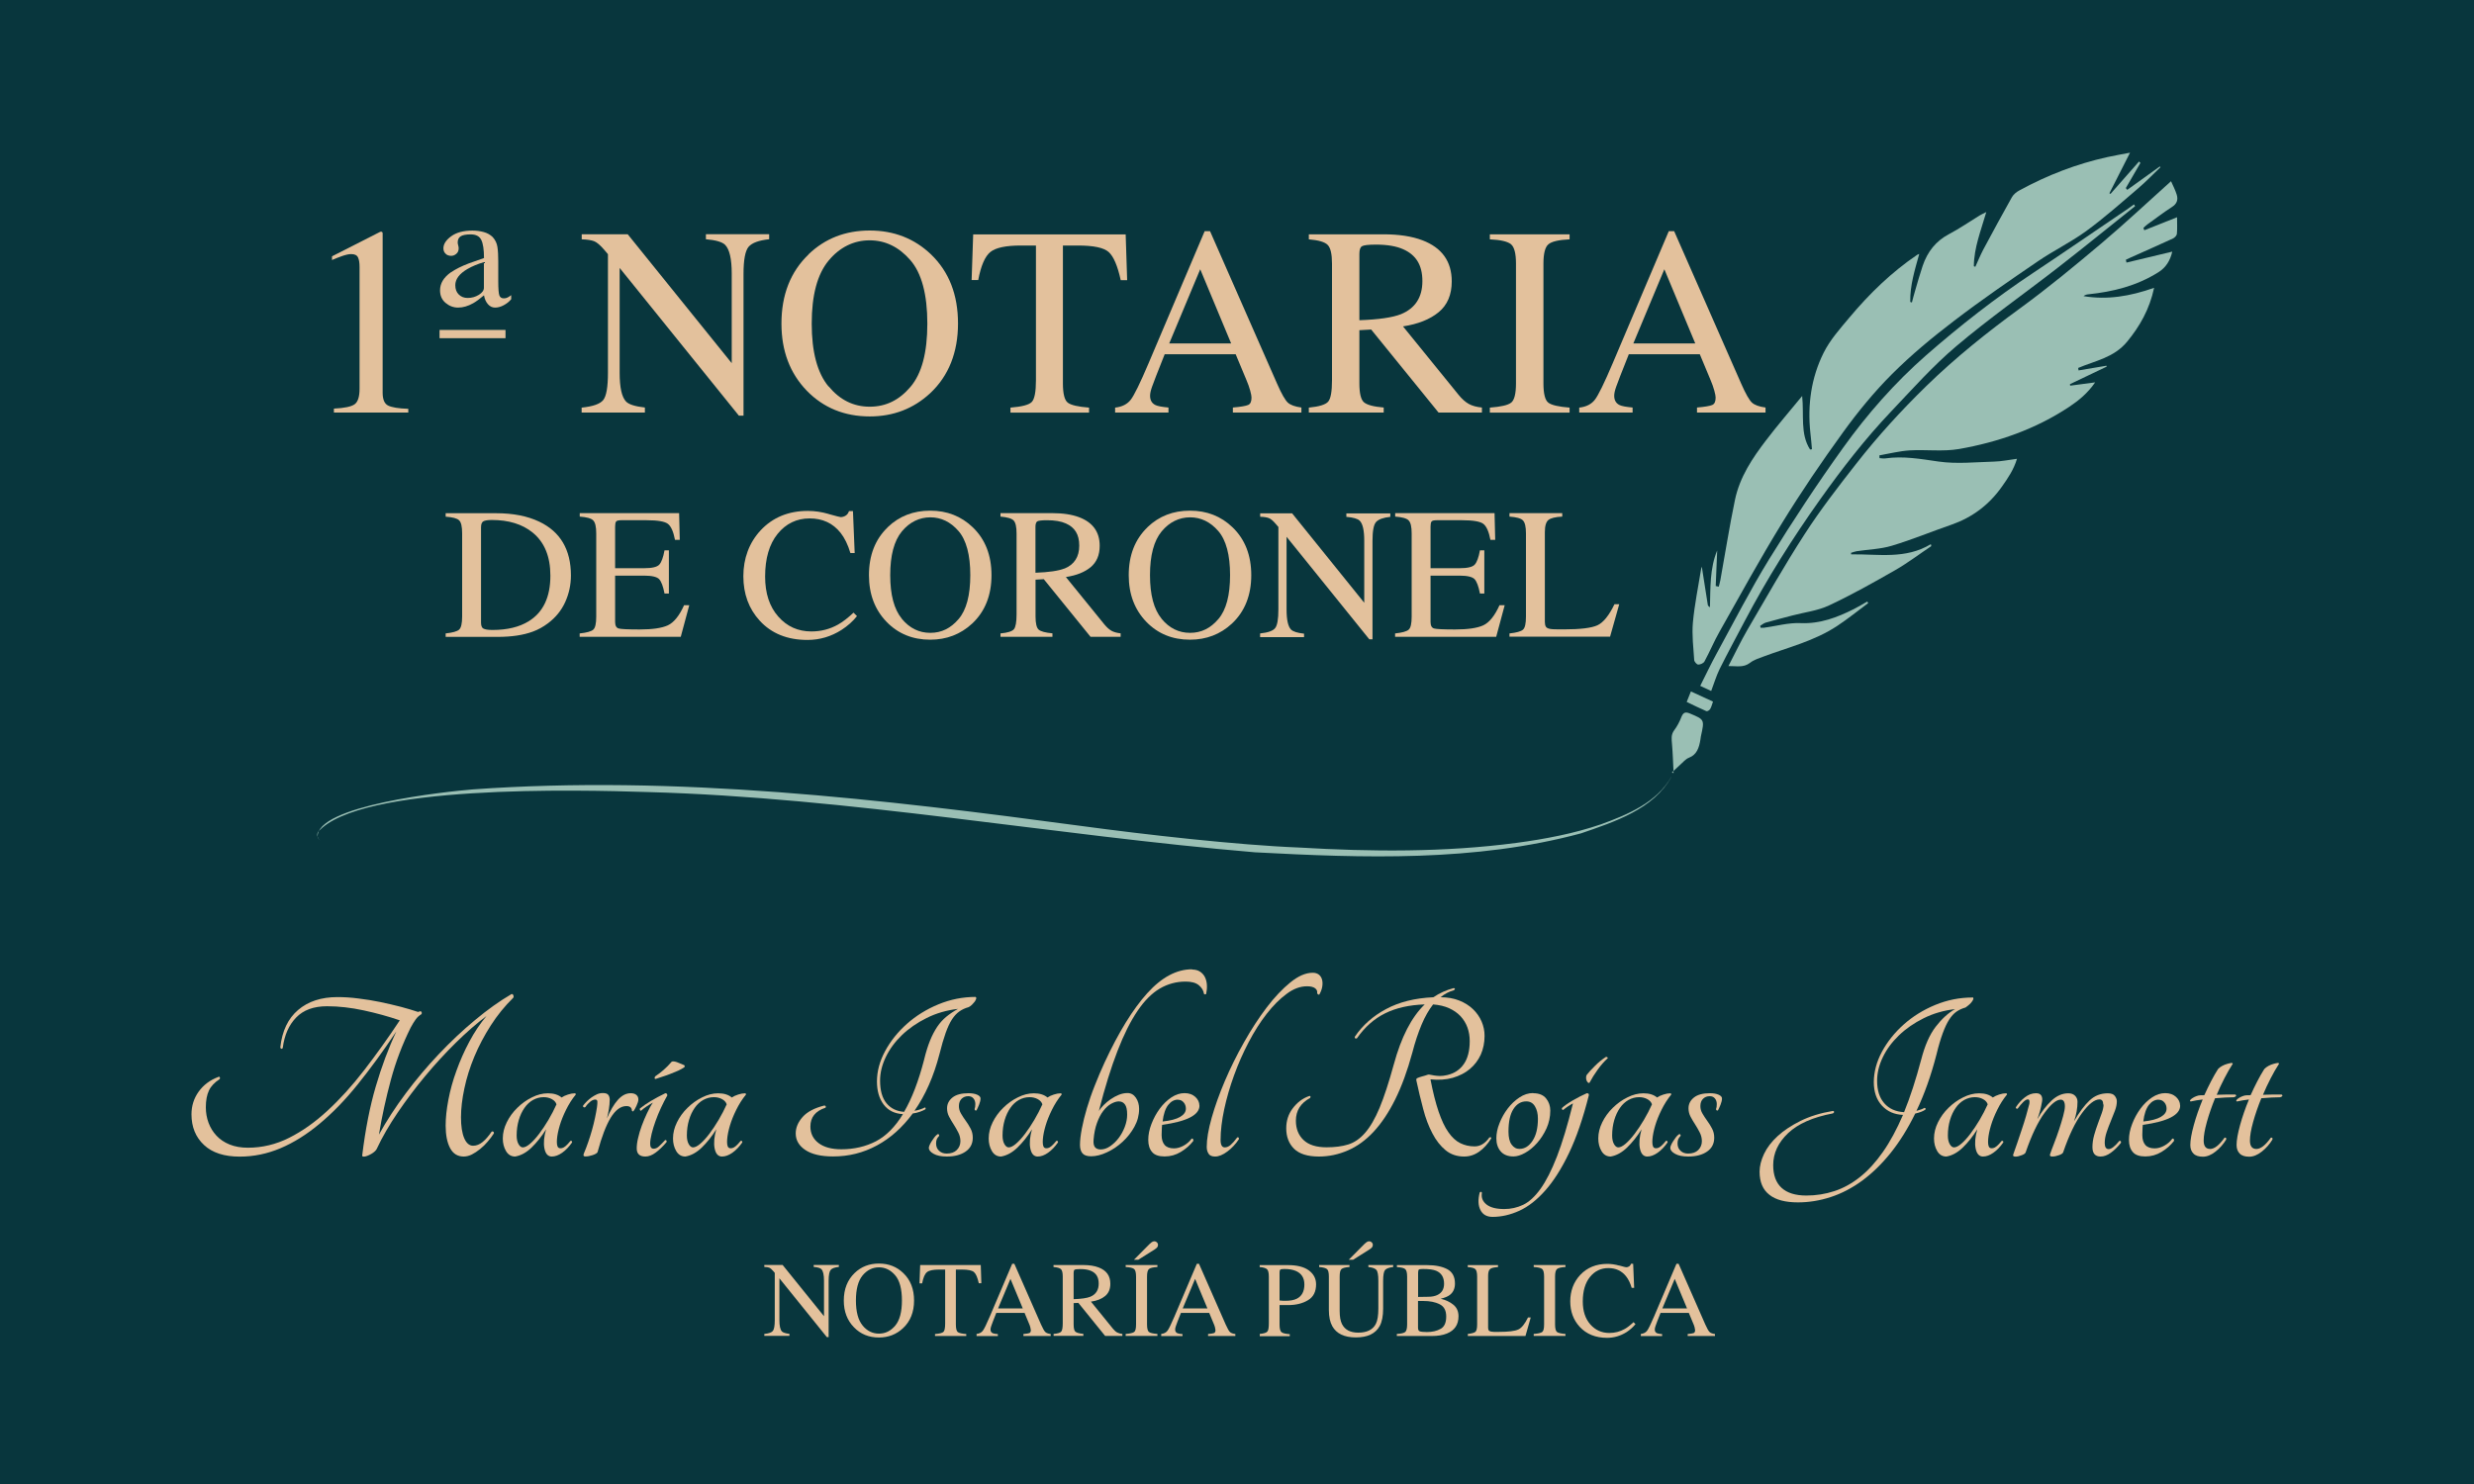 <?xml version="1.0" encoding="UTF-8"?>
<svg id="Capa_1" data-name="Capa 1" xmlns="http://www.w3.org/2000/svg" viewBox="0 0 300 180">
  <defs>
    <style>
      .cls-1 {
        fill: #e3c19c;
      }

      .cls-2 {
        fill: #08363d;
      }

      .cls-3 {
        fill: #9abfb4;
      }

      .cls-4 {
        fill: none;
        stroke: #e3c19c;
        stroke-miterlimit: 10;
      }
    </style>
  </defs>
  <rect class="cls-2" width="300" height="180"/>
  <g>
    <path class="cls-1" d="M62.05,120.57c.1,0,.17,.06,.21,.17,.04,.11,.03,.21-.03,.29-1.02,1-1.93,2.12-2.71,3.34-.79,1.23-1.46,2.5-2,3.79-.54,1.3-.94,2.58-1.21,3.86-.27,1.27-.41,2.43-.41,3.5s.13,1.92,.39,2.53c.26,.61,.62,.92,1.08,.92,.4,0,.78-.15,1.15-.45,.37-.3,.73-.72,1.1-1.26,.06-.04,.12-.04,.19,0,.07,.04,.09,.11,.08,.21-.22,.34-.47,.68-.75,1-.28,.33-.58,.63-.92,.9-.33,.27-.67,.49-1,.66-.34,.17-.67,.25-.99,.25-.74,0-1.29-.34-1.65-1.02s-.54-1.59-.54-2.73c0-.94,.11-1.98,.33-3.13,.22-1.15,.54-2.33,.98-3.53,.43-1.2,.95-2.38,1.56-3.52,.61-1.15,1.31-2.19,2.08-3.11-1.2,.9-2.44,1.98-3.72,3.24-1.28,1.26-2.52,2.61-3.71,4.04s-2.3,2.91-3.33,4.42c-1.03,1.52-1.89,3-2.56,4.44-.04,.08-.12,.18-.24,.29-.12,.11-.26,.21-.42,.3-.16,.09-.32,.17-.48,.23-.16,.06-.3,.09-.42,.09-.16,0-.22-.07-.18-.21,.38-3.1,.92-5.86,1.63-8.28s1.54-4.65,2.5-6.69c-1.6,2.4-3.17,4.54-4.69,6.43s-3.07,3.48-4.62,4.77c-1.55,1.29-3.12,2.28-4.73,2.96s-3.25,1.02-4.95,1.02c-1.88,0-3.33-.47-4.33-1.41-1.01-.94-1.52-2.18-1.52-3.72,0-1.02,.29-1.94,.87-2.75,.58-.81,1.38-1.41,2.4-1.79,.08-.04,.13-.02,.17,.06,.03,.08,.02,.15-.02,.21-.62,.4-1.06,.86-1.3,1.38-.25,.52-.38,1.2-.38,2.04,0,.66,.11,1.29,.33,1.88s.54,1.11,.96,1.56c.42,.45,.95,.81,1.59,1.07,.64,.26,1.38,.39,2.22,.39,1.74,0,3.41-.4,5-1.2,1.59-.8,3.14-1.89,4.65-3.29,1.51-1.39,2.99-3.02,4.44-4.9s2.9-3.9,4.33-6.06c-1.4-.48-2.86-.88-4.39-1.21-1.53-.33-3.01-.5-4.43-.5-1.62,0-2.87,.46-3.75,1.37-.88,.91-1.42,2.13-1.62,3.67-.04,.1-.1,.14-.17,.12-.07-.02-.12-.08-.13-.18,.22-1.98,.94-3.49,2.16-4.53,1.22-1.04,2.81-1.56,4.77-1.56,.8,0,1.65,.05,2.55,.17,.9,.11,1.79,.25,2.65,.43,.87,.18,1.7,.38,2.49,.58,.79,.21,1.48,.42,2.08,.62,.08-.02,.18-.05,.3-.09,.08,.02,.13,.07,.15,.15,.02,.08,0,.15-.03,.21-.28,.16-.52,.38-.71,.65-.19,.27-.4,.6-.61,1-1,2.02-1.8,4.12-2.39,6.31-.59,2.19-1.08,4.41-1.45,6.65,.92-1.66,2-3.33,3.25-5,1.25-1.67,2.58-3.25,4-4.75,1.42-1.5,2.88-2.88,4.4-4.14,1.51-1.26,2.98-2.31,4.42-3.15Z"/>
    <path class="cls-1" d="M69.16,138.39s.09-.04,.15,0,.08,.1,.06,.18c-.36,.52-.76,.94-1.2,1.25-.44,.31-.86,.46-1.26,.46-.46,0-.76-.33-.89-.97-.13-.65-.06-1.43,.2-2.33-.54,.86-1.12,1.59-1.76,2.21-.63,.61-1.29,.97-1.99,1.09-.48,0-.85-.22-1.11-.66-.26-.44-.39-.95-.39-1.53,0-.66,.16-1.31,.48-1.96,.32-.65,.74-1.23,1.27-1.75,.53-.52,1.12-.95,1.77-1.27,.65-.33,1.3-.5,1.96-.5,.7,0,1.25,.17,1.65,.51,.2-.14,.46-.26,.77-.36,.31-.1,.58-.15,.83-.15,.08,0,.12,.05,.12,.15-.46,.56-.85,1.18-1.18,1.85-.33,.67-.59,1.31-.77,1.92-.18,.61-.29,1.15-.33,1.63-.04,.48,0,.81,.12,.99,.1,.12,.27,.16,.51,.1,.24-.05,.57-.33,.99-.85Zm-5.76,.78c.24,0,.54-.15,.89-.45,.35-.3,.71-.7,1.09-1.2s.75-1.06,1.12-1.68c.37-.62,.69-1.25,.98-1.89-.08-.26-.27-.47-.56-.63s-.62-.24-1-.24c-.46,0-.89,.12-1.29,.34-.4,.23-.75,.55-1.03,.96-.29,.41-.52,.9-.69,1.47-.17,.57-.26,1.2-.26,1.88,0,.44,.08,.79,.23,1.05s.32,.39,.52,.39Z"/>
    <path class="cls-1" d="M73.93,133.47c0,.3-.03,.64-.09,1.02-.06,.38-.14,.77-.24,1.17,.4-.96,.84-1.71,1.32-2.25s1-.81,1.56-.81c.3,0,.53,.07,.69,.21s.24,.32,.24,.54c0,.2-.08,.46-.23,.78-.15,.32-.27,.54-.38,.66-.04,.02-.08,.02-.12-.01s-.06-.06-.06-.11c0-.14-.06-.26-.16-.36-.11-.1-.28-.15-.5-.15-.7,0-1.33,.48-1.91,1.42-.57,.95-1.09,2.32-1.57,4.1-.02,.1-.09,.18-.21,.25-.12,.07-.26,.13-.41,.18s-.31,.09-.46,.12c-.16,.03-.3,.04-.42,.04-.22,0-.28-.12-.18-.36,.18-.42,.35-.87,.52-1.36s.33-.99,.47-1.49c.14-.5,.26-.99,.36-1.46,.1-.47,.18-.9,.24-1.3,.04-.3,.06-.53,.05-.69-.01-.16-.1-.24-.26-.24-.2,0-.4,.09-.61,.26s-.41,.38-.58,.64c-.08,.06-.16,.07-.23,.01-.07-.05-.09-.11-.04-.19,.12-.16,.26-.33,.44-.5,.17-.17,.36-.33,.57-.48,.21-.15,.43-.27,.66-.38,.23-.1,.46-.15,.71-.15,.32,0,.54,.07,.66,.22s.18,.37,.18,.65Z"/>
    <path class="cls-1" d="M77.77,134.7c-.06,.04-.11,.03-.15-.04-.04-.07-.05-.13-.03-.2,.74-.6,1.77-1.22,3.09-1.86,.16,0,.24,.09,.24,.27-.26,.46-.52,.96-.77,1.5s-.47,1.08-.66,1.61c-.19,.53-.35,1.04-.47,1.53-.12,.49-.18,.9-.18,1.22,0,.4,.14,.6,.42,.6,.22,0,.44-.09,.65-.29,.21-.19,.45-.43,.73-.74,.04-.04,.09-.03,.15,.02s.07,.12,.03,.22c-.44,.52-.88,.94-1.31,1.26-.43,.32-.85,.48-1.25,.48-.7,0-1.05-.33-1.05-.99,0-.36,.05-.78,.17-1.27,.11-.49,.26-.99,.45-1.5,.19-.51,.4-1.01,.63-1.5,.23-.49,.46-.92,.71-1.28-.22,.12-.47,.27-.74,.45s-.49,.35-.67,.51Zm3.66-5.91c.14-.08,.35-.06,.65,.04,.29,.11,.57,.23,.85,.35,.06,.02,.09,.06,.1,.12,0,.06,0,.11-.05,.15-.2,.14-.45,.28-.73,.41-.29,.13-.6,.25-.92,.38s-.64,.24-.96,.34c-.32,.11-.61,.21-.87,.29-.08,0-.12-.04-.12-.12s.03-.15,.09-.21c.28-.18,.6-.43,.98-.75,.37-.32,.69-.65,.98-.99Z"/>
    <path class="cls-1" d="M89.8,138.39s.09-.04,.15,0,.08,.1,.06,.18c-.36,.52-.76,.94-1.2,1.25-.44,.31-.86,.46-1.26,.46-.46,0-.76-.33-.89-.97-.13-.65-.06-1.43,.2-2.33-.54,.86-1.12,1.59-1.76,2.21-.63,.61-1.29,.97-1.99,1.09-.48,0-.85-.22-1.11-.66-.26-.44-.39-.95-.39-1.53,0-.66,.16-1.31,.48-1.96,.32-.65,.74-1.23,1.27-1.75,.53-.52,1.12-.95,1.77-1.27,.65-.33,1.3-.5,1.96-.5,.7,0,1.25,.17,1.65,.51,.2-.14,.46-.26,.77-.36,.31-.1,.58-.15,.83-.15,.08,0,.12,.05,.12,.15-.46,.56-.85,1.18-1.18,1.85-.33,.67-.59,1.31-.77,1.92-.18,.61-.29,1.15-.33,1.63-.04,.48,0,.81,.12,.99,.1,.12,.27,.16,.51,.1,.24-.05,.57-.33,.99-.85Zm-5.76,.78c.24,0,.54-.15,.89-.45,.35-.3,.71-.7,1.09-1.2s.75-1.06,1.12-1.68c.37-.62,.69-1.25,.98-1.89-.08-.26-.27-.47-.56-.63s-.62-.24-1-.24c-.46,0-.89,.12-1.29,.34-.4,.23-.75,.55-1.03,.96-.29,.41-.52,.9-.69,1.47-.17,.57-.26,1.2-.26,1.88,0,.44,.08,.79,.23,1.05s.32,.39,.52,.39Z"/>
    <path class="cls-1" d="M118.3,120.93c.08,.04,.1,.12,.07,.22-.03,.11-.09,.23-.19,.36s-.22,.25-.34,.38c-.13,.12-.26,.21-.38,.27-.44,.12-.82,.3-1.14,.53-.32,.23-.62,.55-.89,.97s-.52,.96-.76,1.63c-.24,.67-.49,1.53-.75,2.57-.7,2.7-1.71,4.99-3.03,6.87,.26-.04,.5-.1,.73-.18,.23-.08,.4-.15,.5-.21,.06-.02,.1,0,.12,.05,.02,.05,0,.1-.03,.16-.16,.1-.38,.2-.66,.3-.28,.1-.57,.17-.87,.21-1.26,1.7-2.71,3-4.35,3.88-1.64,.89-3.41,1.33-5.31,1.33-1.46,0-2.58-.26-3.36-.78-.78-.52-1.17-1.19-1.17-2.01,0-.7,.28-1.37,.84-2s1.44-1.09,2.64-1.39c.1,.02,.15,.06,.17,.12,0,.06,0,.11-.04,.15-1.22,.4-1.83,1.16-1.83,2.28,0,.84,.33,1.51,.99,2.01,.66,.5,1.58,.75,2.76,.75,1.56,0,2.96-.33,4.2-.97,1.24-.65,2.33-1.75,3.27-3.29-1.02-.06-1.8-.45-2.34-1.17s-.81-1.65-.81-2.79c0-1.24,.33-2.47,.99-3.69,.66-1.22,1.54-2.32,2.64-3.3,1.1-.98,2.37-1.77,3.82-2.37,1.45-.6,2.96-.9,4.52-.9Zm-6.24,7.59c.22-.9,.46-1.67,.72-2.31,.26-.64,.55-1.19,.87-1.67,.32-.47,.68-.87,1.09-1.21,.41-.34,.89-.66,1.43-.96-1.38,.16-2.65,.53-3.81,1.11-1.16,.58-2.16,1.27-3,2.08-.84,.81-1.49,1.7-1.95,2.66-.46,.96-.69,1.91-.69,2.85,0,1.2,.26,2.12,.78,2.75s1.23,.97,2.13,1.04c.94-1.6,1.75-3.71,2.43-6.33Z"/>
    <path class="cls-1" d="M117.43,132.6c.44,0,.79,.06,1.06,.18s.41,.27,.41,.45c0,.22-.06,.47-.17,.75-.11,.28-.22,.51-.31,.69-.04,.04-.09,.04-.15,.02-.06-.03-.09-.08-.09-.17,.06-.14,.09-.34,.09-.6,0-.28-.08-.51-.23-.69-.15-.18-.36-.27-.62-.27-.34,0-.61,.11-.82,.32s-.32,.5-.32,.88c0,.32,.08,.62,.26,.92,.17,.29,.36,.58,.57,.87s.41,.6,.58,.93c.18,.33,.27,.71,.27,1.12,0,.72-.29,1.28-.87,1.68s-1.34,.6-2.28,.6c-.68,0-1.21-.11-1.6-.33-.39-.22-.58-.46-.58-.72,0-.08,.03-.19,.09-.33s.14-.29,.24-.45c.1-.16,.21-.32,.33-.48,.12-.16,.25-.29,.39-.39,.06-.04,.11-.03,.17,.03,.05,.06,.05,.12,.02,.18-.12,.12-.21,.25-.27,.38-.06,.13-.09,.31-.09,.53,0,.36,.12,.66,.36,.88,.24,.23,.55,.34,.93,.34,.52,0,.93-.14,1.22-.43,.29-.29,.44-.65,.44-1.07,0-.38-.09-.73-.26-1.06s-.35-.65-.55-.96c-.2-.31-.39-.62-.56-.95-.17-.32-.25-.66-.25-1.02,0-.52,.22-.96,.66-1.31,.44-.35,1.09-.52,1.95-.52Z"/>
    <path class="cls-1" d="M128.08,138.39s.09-.04,.15,0,.08,.1,.06,.18c-.36,.52-.76,.94-1.2,1.25-.44,.31-.86,.46-1.26,.46-.46,0-.76-.33-.89-.97-.13-.65-.06-1.43,.2-2.33-.54,.86-1.12,1.59-1.76,2.21-.63,.61-1.29,.97-1.99,1.09-.48,0-.85-.22-1.11-.66-.26-.44-.39-.95-.39-1.53,0-.66,.16-1.31,.48-1.96,.32-.65,.74-1.23,1.27-1.75,.53-.52,1.12-.95,1.77-1.27,.65-.33,1.3-.5,1.96-.5,.7,0,1.25,.17,1.65,.51,.2-.14,.46-.26,.77-.36,.31-.1,.58-.15,.83-.15,.08,0,.12,.05,.12,.15-.46,.56-.85,1.18-1.18,1.85-.33,.67-.59,1.31-.77,1.92-.18,.61-.29,1.15-.33,1.63-.04,.48,0,.81,.12,.99,.1,.12,.27,.16,.51,.1,.24-.05,.57-.33,.99-.85Zm-5.76,.78c.24,0,.54-.15,.89-.45,.35-.3,.71-.7,1.09-1.2s.75-1.06,1.12-1.68c.37-.62,.69-1.25,.98-1.89-.08-.26-.27-.47-.56-.63s-.62-.24-1-.24c-.46,0-.89,.12-1.29,.34-.4,.23-.75,.55-1.03,.96-.29,.41-.52,.9-.69,1.47-.17,.57-.26,1.2-.26,1.88,0,.44,.08,.79,.23,1.05s.32,.39,.52,.39Z"/>
    <path class="cls-1" d="M144.55,117.6c.38,0,.7,.08,.96,.25,.26,.17,.46,.39,.6,.67,.14,.28,.22,.6,.24,.95,.02,.35-.01,.71-.09,1.09-.12,.08-.21,.07-.27-.03-.06-.4-.27-.74-.63-1.04-.36-.29-.89-.43-1.59-.43-1.12,0-2.16,.28-3.12,.84-.96,.56-1.87,1.47-2.71,2.71-.85,1.25-1.66,2.87-2.43,4.86s-1.53,4.42-2.26,7.28c.14-.22,.33-.46,.58-.71,.25-.25,.53-.49,.85-.71,.32-.22,.65-.4,1-.54,.35-.14,.69-.21,1.04-.21,.42,0,.76,.19,1.02,.57,.26,.38,.39,.83,.39,1.35,0,.76-.19,1.48-.57,2.17-.38,.69-.86,1.3-1.44,1.83-.58,.53-1.21,.96-1.89,1.27-.68,.32-1.32,.48-1.92,.48-.5,0-.85-.12-1.05-.36-.2-.24-.3-.58-.3-1.02,0-.56,.08-1.22,.23-2,.15-.77,.35-1.59,.61-2.46s.57-1.78,.95-2.73c.37-.95,.77-1.88,1.19-2.8,1.7-3.66,3.42-6.46,5.17-8.4,1.75-1.94,3.56-2.91,5.44-2.91Zm-8.85,15.99c-.3,0-.62,.1-.96,.29-.34,.19-.66,.48-.96,.87-.3,.39-.55,.88-.76,1.46s-.35,1.25-.41,2.01c-.04,.44,.02,.75,.17,.93,.15,.18,.38,.27,.68,.27,.38,0,.76-.12,1.14-.38s.73-.58,1.04-.99c.31-.41,.56-.86,.75-1.36,.19-.5,.29-1,.29-1.5,0-.58-.09-.99-.27-1.23-.18-.24-.41-.36-.69-.36Z"/>
    <path class="cls-1" d="M145.45,134.1c0,1.14-1.51,1.92-4.53,2.34-.02,.2-.04,.4-.04,.6-.01,.2-.02,.41-.02,.63,0,.52,.12,.92,.36,1.2,.24,.28,.62,.42,1.14,.42,.38,0,.77-.11,1.17-.33,.4-.22,.72-.5,.96-.84,.08-.04,.14-.02,.18,.04,.04,.07,.05,.15,.03,.23-.4,.52-.9,.96-1.51,1.33-.61,.37-1.27,.55-1.97,.55s-1.21-.17-1.51-.53c-.31-.35-.47-.84-.47-1.48s.13-1.26,.39-1.94c.26-.67,.59-1.28,1-1.84,.41-.56,.88-1.01,1.41-1.37,.53-.35,1.06-.52,1.6-.52s.98,.16,1.31,.46c.33,.31,.49,.66,.49,1.04Zm-2.61-.72c-.46,0-.85,.22-1.19,.65-.33,.43-.56,1.09-.67,2,.96-.1,1.67-.29,2.13-.56,.46-.27,.69-.6,.69-1,0-.3-.09-.55-.27-.76s-.41-.32-.69-.32Z"/>
    <path class="cls-1" d="M159.19,117.99c.3,0,.54,.08,.73,.22,.19,.15,.32,.35,.39,.6,.07,.25,.08,.54,.03,.85-.05,.32-.17,.64-.35,.96-.04,.04-.09,.04-.15,0-.06-.04-.1-.09-.12-.15,.04-.24-.04-.44-.25-.6-.21-.16-.54-.24-.98-.24-.82,0-1.65,.3-2.47,.92-.83,.61-1.64,1.42-2.42,2.42-.78,1-1.51,2.15-2.19,3.45-.68,1.3-1.27,2.64-1.77,4.02-.5,1.38-.9,2.75-1.19,4.11-.29,1.36-.44,2.6-.44,3.72,0,.6,.17,.9,.51,.9,.24,0,.48-.1,.71-.3,.23-.2,.5-.5,.79-.9,.06-.04,.12-.04,.17,.01s.06,.12,.04,.2c-.4,.6-.87,1.1-1.41,1.5s-1.03,.6-1.47,.6c-.38,0-.65-.11-.79-.33-.15-.22-.23-.5-.23-.84,0-.94,.2-2.12,.6-3.53,.4-1.41,.93-2.9,1.6-4.47,.67-1.57,1.44-3.13,2.33-4.7,.88-1.56,1.79-2.96,2.74-4.21,.95-1.25,1.91-2.26,2.87-3.04s1.86-1.17,2.7-1.17Z"/>
    <path class="cls-1" d="M180.55,138s.1-.06,.19-.06,.11,.05,.08,.15c-.42,.68-.91,1.22-1.47,1.61-.56,.39-1.16,.58-1.8,.58-.88,0-1.63-.25-2.25-.76-.62-.51-1.16-1.19-1.6-2.04-.45-.85-.83-1.83-1.12-2.96-.3-1.12-.58-2.29-.84-3.51,0-.14,.04-.22,.12-.24,.1-.06,.29-.12,.56-.2,.27-.07,.51-.14,.73-.22,.06-.02,.15-.02,.29,.01,.13,.03,.29,.06,.48,.09,.19,.03,.41,.05,.67,.06,.26,0,.56-.03,.9-.11,.86-.2,1.53-.64,2.01-1.33,.48-.69,.72-1.62,.72-2.8,0-.58-.09-1.13-.28-1.65-.19-.52-.47-.97-.84-1.37-.37-.39-.83-.71-1.38-.96-.55-.25-1.2-.4-1.94-.46-.52,.66-.99,1.48-1.4,2.46-.41,.98-.79,2.11-1.12,3.39-.6,2.2-1.29,4.09-2.08,5.68s-1.67,2.9-2.62,3.92-2,1.78-3.12,2.26c-1.12,.49-2.29,.74-3.51,.74-1.38,0-2.38-.32-3.02-.95-.63-.63-.94-1.46-.94-2.47,0-.92,.26-1.73,.79-2.43,.53-.7,1.17-1.19,1.94-1.47,.2-.08,.26,0,.18,.21-1.16,.62-1.74,1.54-1.74,2.76,0,.98,.31,1.76,.93,2.35,.62,.59,1.55,.88,2.79,.88,1,0,1.88-.11,2.62-.34,.75-.23,1.43-.7,2.05-1.41,.62-.71,1.21-1.72,1.76-3.04,.55-1.32,1.12-3.07,1.72-5.25,.9-3.32,2.15-5.75,3.75-7.29-1.86,.06-3.46,.42-4.78,1.07-1.33,.65-2.48,1.67-3.44,3.04-.08,.04-.15,.04-.21,0s-.07-.11-.03-.21c.94-1.38,2.2-2.5,3.78-3.34,1.58-.85,3.49-1.33,5.73-1.43,.74-.5,1.56-.87,2.46-1.11,.1,0,.15,.04,.15,.1s-.05,.12-.15,.17c-.54,.14-1.07,.42-1.59,.84,.84,0,1.59,.13,2.25,.39,.66,.26,1.22,.61,1.68,1.05,.46,.44,.81,.94,1.05,1.5,.24,.56,.36,1.14,.36,1.74,0,.84-.16,1.6-.46,2.28-.31,.68-.75,1.26-1.32,1.74-.57,.48-1.26,.83-2.07,1.07-.81,.23-1.72,.29-2.71,.19,.3,1.56,.63,2.87,.99,3.92,.36,1.05,.75,1.89,1.19,2.5,.43,.62,.91,1.06,1.44,1.32,.53,.26,1.1,.39,1.73,.39,.68,0,1.27-.35,1.77-1.05Z"/>
    <path class="cls-1" d="M185.92,132.6c.7,0,1.22,.21,1.56,.63,.34,.42,.51,.91,.51,1.47,0,.78-.16,1.5-.46,2.17-.31,.67-.69,1.26-1.14,1.77s-.94,.91-1.46,1.2-.99,.43-1.41,.43c-.68,0-1.2-.21-1.55-.62-.35-.41-.52-.93-.52-1.58,0-.58,.12-1.19,.38-1.83,.25-.64,.58-1.23,.99-1.77,.41-.54,.88-.99,1.42-1.35,.54-.36,1.1-.54,1.68-.54Zm-1.65,6.75c.62,0,1.14-.33,1.57-.98,.43-.65,.65-1.54,.65-2.68,0-.6-.12-1.1-.36-1.5-.24-.4-.59-.6-1.05-.6-.64,0-1.16,.31-1.56,.93-.4,.62-.6,1.53-.6,2.73,0,.7,.12,1.23,.38,1.58,.25,.35,.57,.53,.98,.53Z"/>
    <path class="cls-1" d="M190.75,133.83c-.42,.22-.81,.48-1.17,.78-.06,.04-.11,.03-.15-.03-.04-.06-.05-.12-.03-.18,.12-.12,.29-.26,.52-.42s.49-.33,.78-.5c.29-.17,.58-.33,.88-.48,.3-.15,.58-.28,.84-.4,.2,0,.28,.09,.24,.27-.7,2.78-1.5,5.11-2.4,6.99s-1.86,3.39-2.88,4.54c-1.02,1.15-2.07,1.97-3.15,2.46-1.08,.49-2.16,.74-3.24,.74-.7,0-1.19-.28-1.47-.83-.28-.55-.31-1.26-.09-2.12,.04-.06,.09-.09,.15-.09s.1,.04,.12,.12c-.1,.58,.09,1.05,.56,1.42,.47,.37,1.19,.55,2.15,.55,.8,0,1.56-.17,2.28-.51,.72-.34,1.42-.98,2.1-1.92,.68-.94,1.35-2.25,2-3.92,.65-1.67,1.3-3.83,1.96-6.5Zm2.01-2.52c-.06,.06-.13,.06-.2,0-.07-.06-.12-.15-.17-.25-.04-.11-.06-.23-.06-.36s.03-.25,.09-.34c.22-.28,.54-.63,.98-1.07s.87-.79,1.33-1.09c.06-.02,.12,0,.18,.04s.07,.09,.03,.13c-.42,.38-.82,.84-1.2,1.37-.38,.53-.71,1.05-.99,1.58Z"/>
    <path class="cls-1" d="M202,138.39s.09-.04,.15,0,.08,.1,.06,.18c-.36,.52-.76,.94-1.2,1.25-.44,.31-.86,.46-1.26,.46-.46,0-.76-.33-.89-.97-.13-.65-.06-1.43,.2-2.33-.54,.86-1.12,1.59-1.76,2.21-.63,.61-1.29,.97-1.99,1.09-.48,0-.85-.22-1.11-.66-.26-.44-.39-.95-.39-1.53,0-.66,.16-1.31,.48-1.96,.32-.65,.74-1.23,1.27-1.75,.53-.52,1.12-.95,1.77-1.27,.65-.33,1.3-.5,1.96-.5,.7,0,1.25,.17,1.65,.51,.2-.14,.46-.26,.77-.36,.31-.1,.58-.15,.83-.15,.08,0,.12,.05,.12,.15-.46,.56-.85,1.18-1.18,1.85-.33,.67-.59,1.31-.77,1.92-.18,.61-.29,1.15-.33,1.63-.04,.48,0,.81,.12,.99,.1,.12,.27,.16,.51,.1,.24-.05,.57-.33,.99-.85Zm-5.76,.78c.24,0,.54-.15,.89-.45,.35-.3,.71-.7,1.09-1.2s.75-1.06,1.12-1.68c.37-.62,.69-1.25,.98-1.89-.08-.26-.27-.47-.56-.63s-.62-.24-1-.24c-.46,0-.89,.12-1.29,.34-.4,.23-.75,.55-1.03,.96-.29,.41-.52,.9-.69,1.47-.17,.57-.26,1.2-.26,1.88,0,.44,.08,.79,.23,1.05s.32,.39,.52,.39Z"/>
    <path class="cls-1" d="M207.34,132.6c.44,0,.79,.06,1.06,.18s.41,.27,.41,.45c0,.22-.06,.47-.17,.75-.11,.28-.22,.51-.31,.69-.04,.04-.09,.04-.15,.02-.06-.03-.09-.08-.09-.17,.06-.14,.09-.34,.09-.6,0-.28-.08-.51-.23-.69-.15-.18-.36-.27-.62-.27-.34,0-.61,.11-.82,.32s-.32,.5-.32,.88c0,.32,.08,.62,.26,.92,.17,.29,.36,.58,.57,.87s.41,.6,.58,.93c.18,.33,.27,.71,.27,1.12,0,.72-.29,1.28-.87,1.68s-1.34,.6-2.28,.6c-.68,0-1.21-.11-1.6-.33-.39-.22-.58-.46-.58-.72,0-.08,.03-.19,.09-.33s.14-.29,.24-.45c.1-.16,.21-.32,.33-.48,.12-.16,.25-.29,.39-.39,.06-.04,.11-.03,.17,.03,.05,.06,.05,.12,.02,.18-.12,.12-.21,.25-.27,.38-.06,.13-.09,.31-.09,.53,0,.36,.12,.66,.36,.88,.24,.23,.55,.34,.93,.34,.52,0,.93-.14,1.22-.43,.29-.29,.44-.65,.44-1.07,0-.38-.09-.73-.26-1.06s-.35-.65-.55-.96c-.2-.31-.39-.62-.56-.95-.17-.32-.25-.66-.25-1.02,0-.52,.22-.96,.66-1.31,.44-.35,1.09-.52,1.95-.52Z"/>
    <path class="cls-1" d="M239.2,120.96c.1,.06,.12,.15,.07,.27s-.13,.25-.24,.38c-.11,.13-.24,.25-.38,.36-.14,.11-.24,.19-.3,.23-.42,.12-.79,.29-1.11,.51-.32,.22-.61,.54-.88,.96s-.53,.97-.78,1.65-.51,1.54-.76,2.58c-.66,2.56-1.47,4.84-2.43,6.84,.22-.06,.42-.12,.58-.18,.17-.06,.29-.12,.38-.18,.08,0,.13,.03,.15,.08s0,.09-.03,.13c-.14,.1-.31,.19-.52,.27s-.45,.15-.71,.21c-.9,1.84-1.9,3.43-2.99,4.79-1.09,1.35-2.25,2.47-3.46,3.36-1.22,.89-2.49,1.55-3.81,1.98-1.32,.43-2.64,.64-3.96,.64-1.52,0-2.68-.3-3.46-.92-.79-.61-1.19-1.54-1.19-2.8,0-.68,.18-1.4,.54-2.16s.91-1.48,1.65-2.16c.74-.68,1.67-1.29,2.77-1.84,1.11-.55,2.42-.96,3.92-1.21,.1,0,.15,.04,.15,.12s-.05,.14-.15,.18c-2.42,.46-4.23,1.26-5.43,2.4-1.2,1.14-1.8,2.43-1.8,3.87,0,1.22,.34,2.14,1.02,2.76,.68,.62,1.68,.93,3,.93,1.18,0,2.31-.18,3.41-.54,1.09-.36,2.12-.93,3.1-1.71,.98-.78,1.9-1.79,2.77-3.03,.87-1.24,1.68-2.74,2.44-4.5-1.04-.04-1.89-.41-2.55-1.12-.66-.71-.99-1.67-.99-2.86s.33-2.47,.99-3.69c.66-1.22,1.54-2.32,2.64-3.3,1.1-.98,2.37-1.77,3.82-2.37,1.45-.6,2.96-.9,4.52-.9Zm-6.24,7.59c.44-1.72,1.03-3.06,1.77-4.02,.74-.96,1.52-1.67,2.34-2.13-1.38,.16-2.65,.53-3.81,1.11-1.16,.58-2.16,1.27-3,2.08-.84,.81-1.49,1.69-1.95,2.65-.46,.96-.69,1.91-.69,2.85,0,1.16,.29,2.07,.87,2.73,.58,.66,1.38,1.02,2.4,1.08,.74-1.82,1.43-3.94,2.07-6.36Z"/>
    <path class="cls-1" d="M242.71,138.39s.09-.04,.15,0,.08,.1,.06,.18c-.36,.52-.76,.94-1.2,1.25-.44,.31-.86,.46-1.26,.46-.46,0-.76-.33-.89-.97-.13-.65-.06-1.43,.2-2.33-.54,.86-1.12,1.59-1.76,2.21-.63,.61-1.29,.97-1.99,1.09-.48,0-.85-.22-1.11-.66-.26-.44-.39-.95-.39-1.53,0-.66,.16-1.31,.48-1.96,.32-.65,.74-1.23,1.27-1.75,.53-.52,1.12-.95,1.77-1.27,.65-.33,1.3-.5,1.96-.5,.7,0,1.25,.17,1.65,.51,.2-.14,.46-.26,.77-.36,.31-.1,.58-.15,.83-.15,.08,0,.12,.05,.12,.15-.46,.56-.85,1.18-1.18,1.85-.33,.67-.59,1.31-.77,1.92-.18,.61-.29,1.15-.33,1.63-.04,.48,0,.81,.12,.99,.1,.12,.27,.16,.51,.1,.24-.05,.57-.33,.99-.85Zm-5.76,.78c.24,0,.54-.15,.89-.45,.35-.3,.71-.7,1.09-1.2s.75-1.06,1.12-1.68c.37-.62,.69-1.25,.98-1.89-.08-.26-.27-.47-.56-.63s-.62-.24-1-.24c-.46,0-.89,.12-1.29,.34-.4,.23-.75,.55-1.03,.96-.29,.41-.52,.9-.69,1.47-.17,.57-.26,1.2-.26,1.88,0,.44,.08,.79,.23,1.05s.32,.39,.52,.39Z"/>
    <path class="cls-1" d="M255.04,133.98c0-.42-.15-.63-.45-.63-.6,0-1.31,.55-2.13,1.67-.82,1.11-1.58,2.7-2.28,4.75-.04,.12-.21,.24-.49,.34-.29,.11-.57,.17-.83,.17-.24,0-.33-.09-.27-.27,.12-.36,.29-.81,.5-1.35s.41-1.09,.6-1.67c.19-.57,.35-1.11,.49-1.62,.14-.51,.21-.9,.21-1.18,0-.54-.17-.81-.51-.81-.52,0-1.18,.54-1.96,1.61-.79,1.07-1.56,2.67-2.29,4.79-.04,.12-.2,.24-.48,.34-.28,.11-.53,.17-.75,.17-.1,0-.18-.02-.24-.06s-.07-.11-.03-.21c.16-.44,.33-.93,.51-1.46,.18-.53,.36-1.07,.54-1.61s.35-1.07,.5-1.59c.15-.52,.28-1.01,.4-1.47,.06-.36,0-.54-.18-.54-.16,0-.35,.11-.57,.33-.22,.22-.44,.48-.66,.78-.06,.04-.12,.04-.18-.01s-.07-.11-.03-.17c.3-.46,.66-.86,1.08-1.18,.42-.33,.87-.5,1.35-.5,.32,0,.53,.1,.65,.3,.11,.2,.13,.44,.08,.72-.08,.44-.16,.81-.24,1.11-.08,.3-.19,.64-.33,1.02,.52-.92,1.1-1.67,1.73-2.26s1.31-.88,2.02-.88c.36,0,.63,.1,.83,.3,.19,.2,.29,.44,.29,.72,0,.78-.14,1.57-.42,2.37,.64-1.1,1.26-1.94,1.88-2.52,.61-.58,1.35-.87,2.21-.87,.4,0,.69,.1,.85,.31s.25,.43,.25,.65c0,.34-.07,.71-.22,1.12-.15,.41-.32,.84-.51,1.29-.19,.45-.36,.9-.51,1.35s-.23,.88-.23,1.3c0,.5,.16,.75,.48,.75s.75-.33,1.29-.99c.06-.04,.11-.03,.17,.03,.05,.06,.05,.13,.02,.21-.4,.5-.81,.9-1.23,1.2-.42,.3-.83,.45-1.23,.45-.66,0-.99-.38-.99-1.14,0-.48,.07-.96,.21-1.46,.14-.49,.29-.96,.46-1.41s.33-.88,.47-1.28c.14-.4,.21-.74,.21-1.02Z"/>
    <path class="cls-1" d="M264.37,134.1c0,1.14-1.51,1.92-4.53,2.34-.02,.2-.04,.4-.04,.6-.01,.2-.02,.41-.02,.63,0,.52,.12,.92,.36,1.2,.24,.28,.62,.42,1.14,.42,.38,0,.77-.11,1.17-.33,.4-.22,.72-.5,.96-.84,.08-.04,.14-.02,.18,.04,.04,.07,.05,.15,.03,.23-.4,.52-.9,.96-1.51,1.33-.61,.37-1.27,.55-1.97,.55s-1.21-.17-1.51-.53c-.31-.35-.47-.84-.47-1.48s.13-1.26,.39-1.94c.26-.67,.59-1.28,1-1.84,.41-.56,.88-1.01,1.41-1.37,.53-.35,1.06-.52,1.6-.52s.98,.16,1.31,.46c.33,.31,.49,.66,.49,1.04Zm-2.61-.72c-.46,0-.85,.22-1.19,.65-.33,.43-.56,1.09-.67,2,.96-.1,1.67-.29,2.13-.56,.46-.27,.69-.6,.69-1,0-.3-.09-.55-.27-.76s-.41-.32-.69-.32Z"/>
    <path class="cls-1" d="M271.03,132.75c.1,.04,.14,.1,.12,.17-.02,.07-.11,.12-.27,.17-.3,0-.64,.01-1.03,.03-.39,.02-.81,.05-1.25,.09-.4,.98-.73,1.94-.99,2.87-.26,.93-.39,1.68-.39,2.26,0,.68,.26,1.02,.78,1.02s1.1-.45,1.74-1.35c.06-.04,.11-.04,.17,0,.05,.04,.06,.11,.04,.21-.34,.56-.77,1.05-1.29,1.46-.52,.41-1.03,.62-1.53,.62s-.9-.12-1.15-.38c-.25-.25-.38-.59-.38-1.04,0-.58,.14-1.38,.42-2.4,.28-1.02,.64-2.06,1.08-3.12-.52,.06-1,.14-1.44,.24-.1-.02-.12-.07-.08-.15s.14-.17,.27-.25c.13-.09,.29-.17,.47-.24,.18-.07,.35-.11,.51-.11h.24c.08,0,.16,0,.24-.03,.26-.58,.53-1.14,.81-1.68,.28-.54,.56-1.03,.84-1.47,.12-.14,.29-.26,.5-.38,.21-.11,.42-.2,.62-.25,.2-.06,.36-.09,.49-.11,.13,0,.19,.03,.17,.11-.34,.52-.67,1.1-1,1.74s-.65,1.31-.94,2.01c.38-.02,.76-.03,1.15-.03h1.1Z"/>
    <path class="cls-1" d="M276.64,132.75c.1,.04,.14,.1,.12,.17-.02,.07-.11,.12-.27,.17-.3,0-.64,.01-1.03,.03-.39,.02-.81,.05-1.25,.09-.4,.98-.73,1.94-.99,2.87-.26,.93-.39,1.68-.39,2.26,0,.68,.26,1.02,.78,1.02s1.1-.45,1.74-1.35c.06-.04,.11-.04,.17,0,.05,.04,.06,.11,.04,.21-.34,.56-.77,1.05-1.29,1.46-.52,.41-1.03,.62-1.53,.62s-.9-.12-1.15-.38c-.25-.25-.38-.59-.38-1.04,0-.58,.14-1.38,.42-2.4,.28-1.02,.64-2.06,1.08-3.12-.52,.06-1,.14-1.44,.24-.1-.02-.12-.07-.08-.15s.14-.17,.27-.25c.13-.09,.29-.17,.47-.24,.18-.07,.35-.11,.51-.11h.24c.08,0,.16,0,.24-.03,.26-.58,.53-1.14,.81-1.68,.28-.54,.56-1.03,.84-1.47,.12-.14,.29-.26,.5-.38,.21-.11,.42-.2,.62-.25,.2-.06,.36-.09,.49-.11,.13,0,.19,.03,.17,.11-.34,.52-.67,1.1-1,1.74s-.65,1.31-.94,2.01c.38-.02,.76-.03,1.15-.03h1.1Z"/>
  </g>
  <g>
    <g>
      <path class="cls-1" d="M46.4,28.24s0,.09,0,.18v19.21c0,.82,.22,1.34,.66,1.56,.44,.22,1.26,.36,2.45,.4v.45h-9.02v-.48c1.29-.06,2.13-.24,2.52-.53,.39-.29,.59-.91,.59-1.87v-14.77c0-.51-.06-.9-.19-1.17-.13-.27-.4-.4-.83-.4-.28,0-.64,.08-1.08,.23s-.85,.32-1.24,.49v-.45l5.86-2.98h.19c.04,.05,.07,.09,.07,.12Z"/>
      <path class="cls-1" d="M54.67,33.04c.58-.4,1.32-.77,2.2-1.1l1.82-.64c0-1.02-.11-1.76-.33-2.2-.22-.45-.65-.67-1.28-.67-.58,0-.99,.08-1.23,.24s-.35,.41-.35,.75c0,.07,.02,.19,.06,.33s.06,.27,.06,.37c0,.29-.1,.51-.29,.67-.19,.16-.39,.24-.61,.24-.29,0-.52-.08-.69-.26-.18-.17-.26-.39-.26-.65,0-.51,.31-1,.94-1.46,.63-.46,1.48-.69,2.57-.69,.5,0,.96,.06,1.39,.18,.43,.12,.78,.32,1.07,.6,.32,.35,.51,.75,.58,1.21s.1,1.03,.1,1.75v2.41c0,.93,.05,1.5,.14,1.73,.1,.23,.27,.34,.53,.34,.17,0,.32-.03,.45-.1,.13-.06,.28-.16,.45-.29v.49c-.23,.29-.53,.53-.9,.73-.37,.2-.72,.29-1.06,.29s-.62-.14-.86-.41-.4-.63-.48-1.08c-.53,.45-.97,.77-1.31,.96-.62,.35-1.23,.53-1.83,.53-.56,0-1.07-.19-1.52-.57s-.67-.89-.67-1.52c0-.84,.44-1.57,1.31-2.19Zm4.02-1.24c-.73,.2-1.4,.48-2.01,.83-.98,.57-1.47,1.23-1.47,1.96,0,.48,.14,.86,.42,1.13,.28,.28,.64,.42,1.08,.42,.5,0,.95-.13,1.36-.38,.41-.26,.61-.54,.61-.86v-3.1Z"/>
      <path class="cls-1" d="M70.55,49.44c1.35-.14,2.22-.44,2.6-.92s.57-1.57,.57-3.29v-14.4l-.45-.53c-.48-.56-.89-.91-1.22-1.04-.34-.13-.84-.21-1.51-.23v-.61h5.58l12.61,15.63v-10.86c0-1.79-.27-2.95-.8-3.49-.35-.35-1.13-.58-2.33-.68v-.61h7.67v.61c-1.24,.13-2.07,.43-2.49,.91-.41,.48-.62,1.57-.62,3.29v17.2h-.56l-14.46-17.92v12.72c0,1.79,.26,2.95,.78,3.49,.34,.35,1.1,.59,2.28,.72v.61h-7.67v-.61Z"/>
      <path class="cls-1" d="M98.04,30.85c2.01-1.93,4.48-2.89,7.42-2.89s5.42,.97,7.44,2.9c2.18,2.1,3.27,4.89,3.27,8.38s-1.13,6.36-3.38,8.46c-2.02,1.87-4.46,2.81-7.32,2.81-3.06,0-5.61-1.04-7.63-3.11-2.05-2.12-3.08-4.83-3.08-8.15,0-3.49,1.1-6.29,3.29-8.39Zm2.44,16.01c1.35,1.64,3.01,2.47,4.98,2.47s3.58-.8,4.94-2.4c1.37-1.6,2.05-4.16,2.05-7.68s-.69-6.14-2.08-7.72c-1.38-1.58-3.02-2.38-4.92-2.38s-3.62,.82-4.98,2.47c-1.36,1.64-2.04,4.19-2.04,7.63s.68,5.98,2.03,7.62Z"/>
      <path class="cls-1" d="M118.02,28.43h18.48l.18,5.55h-.78c-.38-1.74-.87-2.88-1.46-3.41s-1.83-.79-3.73-.79h-1.82v16.72c0,1.26,.2,2.04,.59,2.34,.39,.3,1.25,.5,2.58,.6v.61h-9.53v-.61c1.38-.11,2.24-.33,2.58-.68,.34-.35,.51-1.23,.51-2.64V29.78h-1.83c-1.81,0-3.04,.26-3.69,.78-.65,.52-1.15,1.66-1.48,3.41h-.8l.19-5.55Z"/>
      <path class="cls-1" d="M135.22,50.05v-.61c.84-.09,1.47-.41,1.89-.95,.42-.54,1.14-2.01,2.16-4.41l6.81-16.04h.65l8.14,18.52c.54,1.23,.98,1.99,1.3,2.28,.32,.29,.87,.49,1.64,.59v.61h-8.31v-.61c.95-.08,1.57-.19,1.85-.31s.41-.42,.41-.9c0-.16-.05-.44-.16-.84-.11-.4-.26-.83-.45-1.27l-1.31-3.14h-8.61c-.85,2.14-1.36,3.44-1.52,3.91-.17,.47-.25,.84-.25,1.12,0,.55,.22,.93,.67,1.14,.28,.13,.8,.22,1.56,.29v.61h-6.48Zm14.07-8.39l-3.75-9-3.76,9h7.51Z"/>
      <path class="cls-1" d="M158.71,49.44c1.25-.12,2.04-.36,2.35-.73s.46-1.23,.46-2.59v-14.15c0-1.15-.17-1.9-.52-2.26-.35-.36-1.11-.58-2.29-.68v-.61h9.05c1.88,0,3.45,.24,4.71,.72,2.38,.9,3.57,2.57,3.57,4.99,0,1.62-.53,2.87-1.59,3.74s-2.5,1.44-4.32,1.72l6.73,8.29c.41,.51,.83,.88,1.24,1.11,.41,.23,.95,.38,1.6,.44v.61h-5.26l-8.17-10.07-1.43,.08v6.44c0,1.21,.18,1.97,.55,2.3,.37,.32,1.17,.54,2.4,.64v.61h-9.08v-.61Zm11.17-11.33c1.73-.71,2.6-2.05,2.6-4.01s-.78-3.18-2.33-3.87c-.83-.37-1.93-.56-3.3-.56-.93,0-1.49,.07-1.7,.2-.21,.13-.31,.44-.31,.93v8.04c2.35-.08,4.03-.33,5.04-.73Z"/>
      <path class="cls-1" d="M180.66,49.44c1.33-.1,2.19-.29,2.58-.6,.39-.3,.59-1.08,.59-2.34v-14.54c0-1.2-.2-1.98-.59-2.32s-1.26-.55-2.58-.61v-.61h9.67v.61c-1.33,.06-2.19,.27-2.58,.61s-.59,1.12-.59,2.32v14.54c0,1.26,.2,2.04,.59,2.34,.39,.3,1.26,.5,2.58,.6v.61h-9.67v-.61Z"/>
      <path class="cls-1" d="M191.5,50.05v-.61c.84-.09,1.47-.41,1.89-.95,.42-.54,1.14-2.01,2.16-4.41l6.81-16.04h.65l8.14,18.52c.54,1.23,.98,1.99,1.3,2.28,.32,.29,.87,.49,1.64,.59v.61h-8.31v-.61c.95-.08,1.57-.19,1.85-.31s.41-.42,.41-.9c0-.16-.05-.44-.16-.84-.11-.4-.26-.83-.45-1.27l-1.31-3.14h-8.61c-.85,2.14-1.36,3.44-1.52,3.91-.17,.47-.25,.84-.25,1.12,0,.55,.22,.93,.67,1.14,.28,.13,.8,.22,1.56,.29v.61h-6.48Zm14.07-8.39l-3.75-9-3.76,9h7.51Z"/>
      <path class="cls-1" d="M54.04,76.83c.83-.09,1.37-.24,1.62-.45,.25-.21,.38-.74,.38-1.59v-10.09c0-.83-.12-1.36-.37-1.59-.24-.24-.79-.38-1.63-.44v-.42h6.11c2.06,0,3.8,.34,5.23,1.02,2.57,1.22,3.85,3.4,3.85,6.53,0,1.13-.23,2.2-.69,3.22s-1.16,1.88-2.09,2.58c-.59,.44-1.2,.78-1.84,1.01-1.16,.43-2.58,.64-4.27,.64h-6.3v-.42Zm4.57-.6c.18,.12,.56,.18,1.12,.18,1.77,0,3.23-.35,4.37-1.05,1.76-1.08,2.64-2.92,2.64-5.53,0-2.33-.72-4.08-2.17-5.25-1.24-1-2.88-1.51-4.93-1.51-.51,0-.85,.06-1.04,.17-.18,.11-.27,.35-.27,.73v11.54c0,.37,.09,.61,.27,.73Z"/>
      <path class="cls-1" d="M70.31,76.83c.83-.09,1.37-.24,1.62-.45,.25-.21,.37-.74,.37-1.59v-10.09c0-.8-.12-1.33-.37-1.58-.24-.25-.79-.4-1.63-.46v-.42h12.05l.08,3.24h-.58c-.19-1-.48-1.65-.86-1.94s-1.24-.44-2.57-.44h-3.09c-.33,0-.54,.05-.62,.16-.08,.11-.12,.31-.12,.6v5.06h3.5c.97,0,1.58-.14,1.85-.43s.48-.87,.64-1.74h.53v5.24h-.53c-.17-.88-.39-1.46-.65-1.74s-.88-.43-1.84-.43h-3.5v5.61c0,.45,.14,.72,.43,.8,.28,.08,1.14,.12,2.56,.12,1.54,0,2.67-.17,3.4-.5,.73-.34,1.39-1.15,1.97-2.44h.63l-1.03,3.83h-12.26v-.42Z"/>
      <path class="cls-1" d="M100.49,62.35c.86,.24,1.35,.37,1.45,.37,.21,0,.42-.06,.61-.18s.32-.3,.4-.55h.48l.21,5.09h-.52c-.3-1.01-.7-1.83-1.19-2.45-.93-1.17-2.18-1.75-3.75-1.75s-2.88,.63-3.89,1.88c-1.01,1.25-1.51,2.98-1.51,5.18,0,2.02,.53,3.64,1.59,4.84,1.06,1.21,2.4,1.81,4.02,1.81,1.17,0,2.25-.28,3.24-.84,.57-.32,1.19-.8,1.87-1.44l.42,.42c-.5,.63-1.13,1.19-1.87,1.67-1.27,.81-2.65,1.22-4.13,1.22-2.44,0-4.37-.78-5.8-2.34-1.32-1.44-1.98-3.24-1.98-5.39s.7-4.06,2.09-5.56c1.47-1.57,3.38-2.36,5.73-2.36,.82,0,1.66,.12,2.52,.37Z"/>
      <path class="cls-1" d="M107.65,63.94c1.4-1.34,3.11-2,5.15-2s3.76,.67,5.16,2.02c1.51,1.45,2.27,3.39,2.27,5.81s-.78,4.41-2.35,5.87c-1.4,1.3-3.1,1.95-5.08,1.95-2.13,0-3.89-.72-5.29-2.16-1.42-1.47-2.14-3.35-2.14-5.66,0-2.42,.76-4.36,2.28-5.82Zm1.7,11.11c.94,1.14,2.09,1.71,3.46,1.71s2.48-.56,3.43-1.67c.95-1.11,1.42-2.89,1.42-5.33s-.48-4.26-1.44-5.36c-.96-1.1-2.1-1.65-3.41-1.65s-2.51,.57-3.45,1.71c-.94,1.14-1.41,2.91-1.41,5.3s.47,4.15,1.41,5.29Z"/>
      <path class="cls-1" d="M121.32,76.83c.87-.08,1.41-.25,1.63-.51,.21-.26,.32-.86,.32-1.8v-9.82c0-.8-.12-1.32-.36-1.57-.24-.25-.77-.4-1.59-.47v-.42h6.28c1.31,0,2.4,.17,3.27,.5,1.65,.63,2.48,1.78,2.48,3.46,0,1.13-.37,1.99-1.1,2.6-.73,.6-1.73,1-3,1.19l4.67,5.75c.29,.35,.58,.61,.86,.77,.29,.16,.66,.26,1.11,.31v.42h-3.65l-5.67-6.99-1,.06v4.47c0,.84,.13,1.37,.38,1.59,.25,.22,.81,.37,1.67,.45v.42h-6.3v-.42Zm7.75-7.86c1.2-.49,1.8-1.42,1.8-2.79s-.54-2.21-1.62-2.69c-.58-.26-1.34-.39-2.29-.39-.64,0-1.04,.05-1.18,.14-.14,.09-.22,.31-.22,.65v5.58c1.63-.06,2.8-.23,3.5-.51Z"/>
      <path class="cls-1" d="M139.15,63.94c1.4-1.34,3.11-2,5.15-2s3.76,.67,5.16,2.02c1.51,1.45,2.27,3.39,2.27,5.81s-.78,4.41-2.35,5.87c-1.4,1.3-3.1,1.95-5.08,1.95-2.13,0-3.89-.72-5.29-2.16-1.42-1.47-2.14-3.35-2.14-5.66,0-2.42,.76-4.36,2.28-5.82Zm1.7,11.11c.94,1.14,2.09,1.71,3.46,1.71s2.48-.56,3.43-1.67c.95-1.11,1.42-2.89,1.42-5.33s-.48-4.26-1.44-5.36c-.96-1.1-2.1-1.65-3.41-1.65s-2.51,.57-3.45,1.71c-.94,1.14-1.41,2.91-1.41,5.3s.47,4.15,1.41,5.29Z"/>
      <path class="cls-1" d="M152.82,76.83c.94-.1,1.54-.31,1.8-.64,.27-.33,.4-1.09,.4-2.28v-9.99l-.31-.36c-.33-.39-.61-.63-.85-.72s-.58-.15-1.05-.16v-.42h3.87l8.75,10.85v-7.53c0-1.24-.18-2.05-.55-2.42-.24-.24-.78-.4-1.62-.47v-.42h5.33v.42c-.86,.09-1.44,.3-1.73,.63-.29,.33-.43,1.09-.43,2.28v11.94h-.39l-10.03-12.43v8.83c0,1.24,.18,2.05,.54,2.42,.24,.24,.76,.41,1.58,.5v.42h-5.33v-.42Z"/>
      <path class="cls-1" d="M169.19,76.83c.83-.09,1.37-.24,1.62-.45,.25-.21,.37-.74,.37-1.59v-10.09c0-.8-.12-1.33-.37-1.58-.24-.25-.79-.4-1.63-.46v-.42h12.05l.08,3.24h-.58c-.19-1-.48-1.65-.86-1.94s-1.24-.44-2.57-.44h-3.09c-.33,0-.54,.05-.62,.16-.08,.11-.12,.31-.12,.6v5.06h3.5c.97,0,1.58-.14,1.85-.43s.48-.87,.64-1.74h.53v5.24h-.53c-.17-.88-.39-1.46-.65-1.74s-.88-.43-1.84-.43h-3.5v5.61c0,.45,.14,.72,.43,.8,.28,.08,1.14,.12,2.56,.12,1.54,0,2.67-.17,3.4-.5,.73-.34,1.39-1.15,1.97-2.44h.63l-1.03,3.83h-12.26v-.42Z"/>
      <path class="cls-1" d="M183.05,76.83c.83-.09,1.37-.24,1.62-.45,.25-.21,.37-.74,.37-1.59v-10.09c0-.8-.12-1.33-.37-1.58-.24-.25-.79-.4-1.63-.46v-.42h6.4v.42c-.83,.04-1.39,.18-1.68,.41-.28,.23-.43,.72-.43,1.47v10.89c0,.25,.04,.45,.13,.59s.27,.23,.56,.27c.17,.02,.35,.04,.54,.04,.19,0,.54,.01,1.06,.01,2.02,0,3.38-.17,4.09-.5,.71-.33,1.4-1.18,2.06-2.55h.58l-1.11,3.93h-12.2v-.42Z"/>
    </g>
    <g>
      <path class="cls-3" d="M224.52,67.24c3.24-.05,6.53,.63,9.62-1.24,.02,.08,.04,.16,.05,.24-1.45,.97-2.85,2.04-4.35,2.9-2.64,1.51-5.3,3.01-8.04,4.29-1.4,.66-2.98,.83-4.48,1.23-1.07,.28-2.15,.56-3.21,.86-.24,.07-.45,.26-.67,.39,.02,.08,.03,.15,.05,.23,.14,0,.28,.02,.42,0,1.48-.2,2.97-.63,4.45-.56,2.33,.1,4.4-.68,6.45-1.71,.55-.28,1.08-.6,1.62-.91,.04,.06,.07,.13,.11,.19-1.25,.93-2.47,1.92-3.76,2.77-2.78,1.84-5.93,2.59-8.95,3.72-.56,.21-1.15,.39-1.63,.76-.8,.62-1.63,.37-2.61,.39,.8-1.54,1.49-3,2.29-4.38,2.28-3.9,4.51-7.85,6.95-11.62,1.92-2.97,4.07-5.75,6.23-8.51,2.63-3.37,5.49-6.49,8.5-9.43,3.59-3.5,7.45-6.58,11.43-9.48,3.36-2.45,6.59-5.12,9.79-7.82,2.85-2.4,5.58-4.97,8.48-7.57,.21,.49,.51,1.04,.69,1.63,.2,.64,0,1.13-.57,1.49-1.02,.66-2,1.41-2.99,2.12-.17,.12-.32,.28-.48,.43l.11,.28c1.29-.51,2.57-1.03,3.97-1.58,0,.68,.04,1.36-.02,2.02-.02,.2-.27,.46-.46,.55-1.72,.79-3.45,1.56-5.18,2.33-.19,.08-.37,.17-.55,.26,.03,.11,.05,.23,.08,.34,1.83-.44,3.67-.88,5.55-1.33-.25,1.09-.77,1.93-1.68,2.5-2.65,1.67-5.53,2.37-8.51,2.68-.2,.02-.39,.07-.57,.22,2.87,.48,5.65,.02,8.56-1.01-.56,2.62-1.74,4.66-3.26,6.52-1.61,1.96-3.88,2.32-5.95,3.2,.02,.1,.03,.2,.05,.3,1.13-.19,2.25-.38,3.38-.57,.01,.04,.02,.07,.03,.11-1.49,.71-2.97,1.42-4.46,2.13,0,.06,.02,.12,.03,.18,.97-.13,1.94-.25,3.03-.4-.9,1.3-1.98,2.19-3.12,2.95-4.14,2.75-8.67,4.3-13.37,5.13-1.97,.34-4.02,.05-6.02,.17-1.22,.08-2.43,.39-3.65,.6,0,.11,0,.22,.01,.34,.24,.01,.48,.07,.72,.03,2.17-.31,4.27,.07,6.42,.38,2.22,.32,4.5,.07,6.75,.01,.9-.02,1.8-.22,2.78-.34-.38,1.29-1.08,2.32-1.8,3.34-1.6,2.28-3.67,3.79-6.14,4.65-2.41,.83-4.78,1.82-7.22,2.55-1.38,.42-2.86,.45-4.29,.67-.23,.04-.45,.13-.68,.2,.01,.07,.03,.14,.04,.21Z"/>
      <path class="cls-3" d="M206.36,68.72c.24,1.53,.48,3.09,.73,4.65,.02,.11,.12,.2,.26,.29,.07-2.34-.04-4.68,.88-6.9-.06,1.46-.12,2.89-.18,4.32,.12,.03,.25,.05,.37,.08,.06-.26,.14-.51,.19-.77,.59-3.25,1.1-6.52,1.77-9.74,.59-2.82,2.13-5.09,3.77-7.24,1.37-1.8,2.84-3.5,4.38-5.38,.25,2.31-.26,4.59,.96,6.49,.08-.01,.16-.02,.23-.03-.06-.66-.11-1.32-.19-1.97-.37-3.43,.11-6.73,1.6-9.72,.79-1.59,2-2.93,3.12-4.27,2.45-2.93,5.15-5.54,8.23-7.62,.06-.04,.12-.06,.25-.11-.54,1.95-1.13,3.82-1.09,5.82,.07,.02,.13,.05,.2,.07,.13-.49,.25-.98,.4-1.46,.29-.99,.57-1.99,.9-2.97,.59-1.75,1.63-3.03,3.16-3.84,1.29-.68,2.51-1.52,3.76-2.29,.21-.13,.43-.22,.8-.41-.66,2.27-1.49,4.32-1.51,6.57,.06,.02,.12,.05,.18,.07,.32-.7,.61-1.41,.96-2.08,1.14-2.13,2.29-4.25,3.47-6.35,.2-.35,.55-.64,.89-.82,3.41-1.87,6.98-3.24,10.71-4.06,.87-.19,1.74-.34,2.73-.53-.87,1.72-1.69,3.32-2.5,4.92,.04,.03,.08,.05,.13,.08,1.15-1.31,2.31-2.62,3.46-3.93,.06,.06,.12,.11,.17,.17-.59,1.02-1.18,2.04-1.77,3.05,.06,.07,.11,.15,.17,.22,1.32-.95,2.63-1.89,3.95-2.84,.03,.03,.05,.06,.08,.09-.9,.86-1.77,1.77-2.71,2.57-2.07,1.77-4.12,3.59-6.3,5.18-1.87,1.36-3.95,2.36-5.85,3.66-3.42,2.33-6.84,4.68-10.15,7.21-2.62,2-5.19,4.12-7.55,6.48-2.14,2.14-4.11,4.54-5.92,7.04-2.59,3.57-5.09,7.25-7.42,11.04-2.64,4.29-5.08,8.75-7.57,13.16-.66,1.16-1.18,2.42-1.82,3.6-.12,.23-.5,.39-.76,.39-.17,0-.47-.34-.49-.54-.1-1.51-.29-3.05-.16-4.55,.2-2.19,.65-4.35,1-6.52,.02-.12,.08-.24,.09-.28Z"/>
      <path class="cls-3" d="M258.9,25.01c-3.12,2.49-6.22,5.01-9.37,7.46-4.09,3.18-8.33,6.15-12.31,9.52-2.82,2.38-5.34,5.22-7.92,7.94-3.11,3.27-5.91,6.88-8.57,10.62-3.35,4.71-6.45,9.62-9.18,14.81-1.01,1.92-2.05,3.83-3.02,5.78-.41,.83-.68,1.76-1.03,2.67-.45-.21-.85-.39-1.33-.62,.66-1.31,1.28-2.62,1.97-3.88,2.11-3.86,4.12-7.8,6.41-11.52,2.84-4.6,5.81-9.11,8.94-13.47,2.96-4.13,6.28-7.89,10.02-11.18,4.18-3.66,8.5-7.03,13.06-10.06,3.85-2.56,7.66-5.18,11.48-7.77,.25-.17,.48-.35,.72-.52,.04,.07,.09,.14,.13,.21Z"/>
      <path class="cls-3" d="M202.94,93.76c-.06-1.16-.09-2.33-.19-3.49-.05-.61-.14-1.15,.26-1.69,.36-.48,.66-1.04,.88-1.62,.25-.63,.57-.61,1.05-.41,1.76,.74,1.76,.73,1.31,2.77-.03,.13-.04,.27-.06,.41-.16,.97-.43,1.81-1.39,2.18-.4,.15-.72,.55-1.07,.86-.34,.3-.68,.63-1.01,.94l.22,.05Z"/>
      <path class="cls-3" d="M205.05,83.87c.89,.41,1.77,.82,2.67,1.23-.13,.37-.2,.67-.35,.91-.08,.14-.34,.29-.45,.25-.79-.34-1.57-.73-2.39-1.12,.18-.46,.34-.83,.51-1.27Z"/>
    </g>
    <path class="cls-3" d="M202.68,94.21c-2.14,3.95-6.97,5.49-10.96,6.87-12.85,3.47-26.36,3-39.54,2.3-24.41-2.06-49.18-6.64-73.68-7.31-8.22-.26-34.98-.96-39.95,4.86-.21,.42,.04,.89,.42,1.11-.19-.12-.36-.27-.45-.47-.37-3.88,15.69-5.57,18.82-5.82,24.63-1.76,49.5,1.17,73.9,4.45,7.55,1.02,18.7,2.3,26.28,2.6,8.76,.52,17.63,.59,26.35-.56,3.39-.45,7.03-1.14,10.28-2.26,3.2-1.16,6.8-2.66,8.53-5.78h0Z"/>
    <line class="cls-4" x1="53.3" y1="40.52" x2="61.3" y2="40.52"/>
  </g>
  <g>
    <path class="cls-1" d="M92.69,161.8c.54-.06,.88-.18,1.03-.37,.15-.19,.23-.62,.23-1.31v-5.73l-.18-.21c-.19-.22-.35-.36-.49-.42-.13-.05-.33-.08-.6-.09v-.24h2.22l5.02,6.22v-4.32c0-.71-.11-1.17-.32-1.39-.14-.14-.45-.23-.93-.27v-.24h3.05v.24c-.5,.05-.83,.17-.99,.36s-.25,.63-.25,1.31v6.84h-.22l-5.75-7.13v5.06c0,.71,.1,1.17,.31,1.39,.14,.14,.44,.23,.91,.29v.24h-3.05v-.24Z"/>
    <path class="cls-1" d="M103.63,154.41c.8-.77,1.78-1.15,2.95-1.15s2.16,.38,2.96,1.16c.87,.83,1.3,1.94,1.3,3.33s-.45,2.53-1.35,3.36c-.8,.75-1.78,1.12-2.91,1.12-1.22,0-2.23-.41-3.03-1.24-.82-.84-1.23-1.92-1.23-3.24,0-1.39,.44-2.5,1.31-3.34Zm.97,6.37c.54,.65,1.2,.98,1.98,.98s1.42-.32,1.97-.96c.54-.64,.82-1.66,.82-3.06s-.28-2.44-.83-3.07c-.55-.63-1.2-.95-1.96-.95s-1.44,.33-1.98,.98c-.54,.65-.81,1.67-.81,3.04s.27,2.38,.81,3.03Z"/>
    <path class="cls-1" d="M111.58,153.44h7.35l.07,2.21h-.31c-.15-.69-.35-1.15-.58-1.35-.23-.21-.73-.31-1.48-.31h-.72v6.65c0,.5,.08,.81,.23,.93,.16,.12,.5,.2,1.03,.24v.24h-3.79v-.24c.55-.04,.89-.13,1.03-.27,.14-.14,.2-.49,.2-1.05v-6.5h-.73c-.72,0-1.21,.1-1.47,.31-.26,.21-.46,.66-.59,1.36h-.32l.08-2.21Z"/>
    <path class="cls-1" d="M118.42,162.04v-.24c.33-.04,.58-.16,.75-.38,.17-.21,.45-.8,.86-1.75l2.71-6.38h.26l3.24,7.37c.22,.49,.39,.79,.52,.91,.13,.12,.35,.2,.65,.24v.24h-3.31v-.24c.38-.03,.62-.08,.73-.12,.11-.05,.17-.17,.17-.36,0-.06-.02-.17-.06-.33-.04-.16-.1-.33-.18-.5l-.52-1.25h-3.43c-.34,.85-.54,1.37-.6,1.56-.07,.19-.1,.33-.1,.45,0,.22,.09,.37,.27,.45,.11,.05,.32,.09,.62,.11v.24h-2.58Zm5.6-3.34l-1.49-3.58-1.5,3.58h2.99Z"/>
    <path class="cls-1" d="M127.76,161.8c.5-.05,.81-.14,.93-.29s.18-.49,.18-1.03v-5.63c0-.46-.07-.76-.21-.9-.14-.14-.44-.23-.91-.27v-.24h3.6c.75,0,1.37,.1,1.87,.29,.95,.36,1.42,1.02,1.42,1.98,0,.65-.21,1.14-.63,1.49-.42,.35-.99,.58-1.72,.68l2.68,3.3c.17,.2,.33,.35,.5,.44,.17,.09,.38,.15,.63,.18v.24h-2.09l-3.25-4.01-.57,.03v2.56c0,.48,.07,.79,.22,.91,.15,.13,.46,.21,.96,.26v.24h-3.61v-.24Zm4.44-4.51c.69-.28,1.03-.82,1.03-1.6s-.31-1.27-.93-1.54c-.33-.15-.77-.22-1.31-.22-.37,0-.59,.03-.68,.08-.08,.05-.12,.18-.12,.37v3.2c.94-.03,1.6-.13,2.01-.29Z"/>
    <path class="cls-1" d="M136.5,161.8c.53-.04,.87-.12,1.03-.24,.16-.12,.23-.43,.23-.93v-5.78c0-.48-.08-.79-.23-.92-.16-.14-.5-.22-1.03-.25v-.24h3.85v.24c-.53,.03-.87,.11-1.03,.25-.16,.14-.23,.45-.23,.92v5.78c0,.5,.08,.81,.23,.93,.16,.12,.5,.2,1.03,.24v.24h-3.85v-.24Zm3.83-10.51c-.07,.08-.17,.16-.3,.25l-2,1.26h-.53l1.91-1.92c.07-.07,.15-.14,.25-.21,.1-.07,.21-.11,.32-.11s.21,.04,.3,.12c.09,.08,.14,.18,.14,.31s-.03,.22-.1,.3Z"/>
    <path class="cls-1" d="M140.81,162.04v-.24c.33-.04,.58-.16,.75-.38,.17-.21,.45-.8,.86-1.75l2.71-6.38h.26l3.24,7.37c.22,.49,.39,.79,.52,.91,.13,.12,.35,.2,.65,.24v.24h-3.31v-.24c.38-.03,.62-.08,.73-.12,.11-.05,.17-.17,.17-.36,0-.06-.02-.17-.06-.33-.04-.16-.1-.33-.18-.5l-.52-1.25h-3.43c-.34,.85-.54,1.37-.6,1.56-.07,.19-.1,.33-.1,.45,0,.22,.09,.37,.27,.45,.11,.05,.32,.09,.62,.11v.24h-2.58Zm5.6-3.34l-1.49-3.58-1.5,3.58h2.99Z"/>
    <path class="cls-1" d="M152.75,161.8c.5-.05,.8-.14,.93-.29s.18-.49,.18-1.03v-5.63c0-.45-.07-.75-.21-.89-.14-.14-.44-.24-.9-.27v-.24h3.43c1.1,0,1.94,.21,2.53,.64,.58,.43,.88,.99,.88,1.69,0,.88-.32,1.53-.97,1.92-.65,.4-1.46,.6-2.43,.6-.14,0-.32,0-.54,0-.22,0-.38,0-.49,0v2.36c0,.49,.08,.79,.23,.92,.15,.13,.49,.21,1.01,.25v.24h-3.64v-.24Zm4.39-7.64c-.37-.16-.83-.24-1.4-.24-.27,0-.43,.03-.49,.08-.06,.05-.09,.17-.09,.35v3.39c.23,.02,.39,.03,.46,.04,.07,0,.14,0,.21,0,.6,0,1.07-.08,1.41-.25,.62-.31,.93-.89,.93-1.73,0-.79-.34-1.34-1.03-1.64Z"/>
    <path class="cls-1" d="M163.64,153.44v.24c-.5,.03-.82,.12-.97,.25-.15,.13-.22,.44-.22,.92v4.16c0,.68,.09,1.21,.28,1.59,.35,.69,1,1.04,1.97,1.04,1.06,0,1.78-.36,2.14-1.07,.2-.4,.3-1.01,.3-1.84v-3.38c0-.71-.08-1.15-.25-1.33s-.49-.29-.96-.34v-.24h3.01v.24c-.5,.06-.83,.18-.99,.37-.15,.19-.23,.62-.23,1.3v3.38c0,.9-.14,1.6-.41,2.1-.51,.93-1.47,1.39-2.89,1.39s-2.36-.46-2.87-1.37c-.27-.49-.41-1.14-.41-1.94v-4.06c0-.47-.07-.78-.22-.91-.15-.13-.46-.22-.96-.26v-.24h3.69Zm2.74-2.15c-.07,.08-.17,.16-.3,.25l-2,1.26h-.53l1.91-1.92c.07-.07,.15-.14,.25-.21,.1-.07,.21-.11,.32-.11s.21,.04,.3,.12c.09,.08,.14,.18,.14,.31s-.03,.22-.1,.3Z"/>
    <path class="cls-1" d="M169.39,161.8c.52-.03,.86-.11,1.01-.24s.23-.44,.23-.92v-5.78c0-.48-.08-.79-.23-.92-.15-.14-.49-.22-1.01-.25v-.24h3.64c1.04,0,1.87,.17,2.48,.5,.61,.33,.92,.91,.92,1.73,0,.61-.21,1.08-.64,1.4-.24,.18-.6,.33-1.09,.45,.6,.14,1.11,.38,1.53,.72s.63,.81,.63,1.41c0,1.01-.47,1.71-1.41,2.09-.49,.2-1.1,.3-1.83,.3h-4.24v-.24Zm4.89-4.72c.55-.25,.83-.71,.83-1.37,0-.78-.32-1.3-.95-1.57-.35-.15-.88-.22-1.6-.22-.27,0-.44,.02-.5,.07s-.1,.17-.1,.38v2.94l1.24-.02c.44,0,.8-.08,1.09-.21Zm.42,4.1c.45-.26,.67-.75,.67-1.49s-.26-1.22-.79-1.49-1.19-.4-2.01-.4h-.38c-.05,0-.13,0-.24,0v3.24c0,.22,.06,.37,.19,.43s.42,.1,.88,.1c.66,0,1.22-.13,1.67-.39Z"/>
    <path class="cls-1" d="M177.98,161.8c.48-.05,.79-.14,.93-.26,.14-.12,.21-.42,.21-.91v-5.78c0-.46-.07-.76-.21-.9s-.45-.23-.93-.26v-.24h3.67v.24c-.48,.03-.8,.1-.96,.24-.16,.13-.24,.41-.24,.84v6.25c0,.14,.02,.26,.07,.34,.05,.08,.16,.13,.32,.16,.1,.01,.2,.02,.31,.03,.11,0,.31,0,.61,0,1.16,0,1.94-.1,2.35-.29s.8-.68,1.18-1.46h.33l-.64,2.25h-6.99v-.24Z"/>
    <path class="cls-1" d="M185.98,161.8c.53-.04,.87-.12,1.03-.24,.16-.12,.23-.43,.23-.93v-5.78c0-.48-.08-.79-.23-.92-.16-.14-.5-.22-1.03-.25v-.24h3.85v.24c-.53,.03-.87,.11-1.03,.25-.16,.14-.23,.45-.23,.92v5.78c0,.5,.08,.81,.23,.93,.16,.12,.5,.2,1.03,.24v.24h-3.85v-.24Z"/>
    <path class="cls-1" d="M196.36,153.5c.5,.14,.77,.21,.83,.21,.12,0,.24-.03,.35-.1,.11-.07,.19-.17,.23-.32h.27l.12,2.92h-.3c-.17-.58-.4-1.05-.68-1.4-.53-.67-1.25-1-2.15-1s-1.65,.36-2.23,1.08c-.58,.72-.87,1.71-.87,2.97,0,1.16,.3,2.08,.91,2.78,.61,.69,1.38,1.04,2.31,1.04,.67,0,1.29-.16,1.86-.48,.33-.18,.68-.46,1.07-.83l.24,.24c-.29,.36-.65,.68-1.07,.96-.73,.46-1.52,.7-2.37,.7-1.4,0-2.51-.45-3.33-1.34-.76-.83-1.14-1.86-1.14-3.09s.4-2.33,1.2-3.19c.84-.9,1.94-1.35,3.29-1.35,.47,0,.95,.07,1.45,.21Z"/>
    <path class="cls-1" d="M198.97,162.04v-.24c.33-.04,.58-.16,.75-.38,.17-.21,.45-.8,.86-1.75l2.71-6.38h.26l3.24,7.37c.22,.49,.39,.79,.52,.91,.13,.12,.35,.2,.65,.24v.24h-3.31v-.24c.38-.03,.62-.08,.73-.12,.11-.05,.17-.17,.17-.36,0-.06-.02-.17-.06-.33-.04-.16-.1-.33-.18-.5l-.52-1.25h-3.43c-.34,.85-.54,1.37-.6,1.56-.07,.19-.1,.33-.1,.45,0,.22,.09,.37,.27,.45,.11,.05,.32,.09,.62,.11v.24h-2.58Zm5.6-3.34l-1.49-3.58-1.5,3.58h2.99Z"/>
  </g>
</svg>